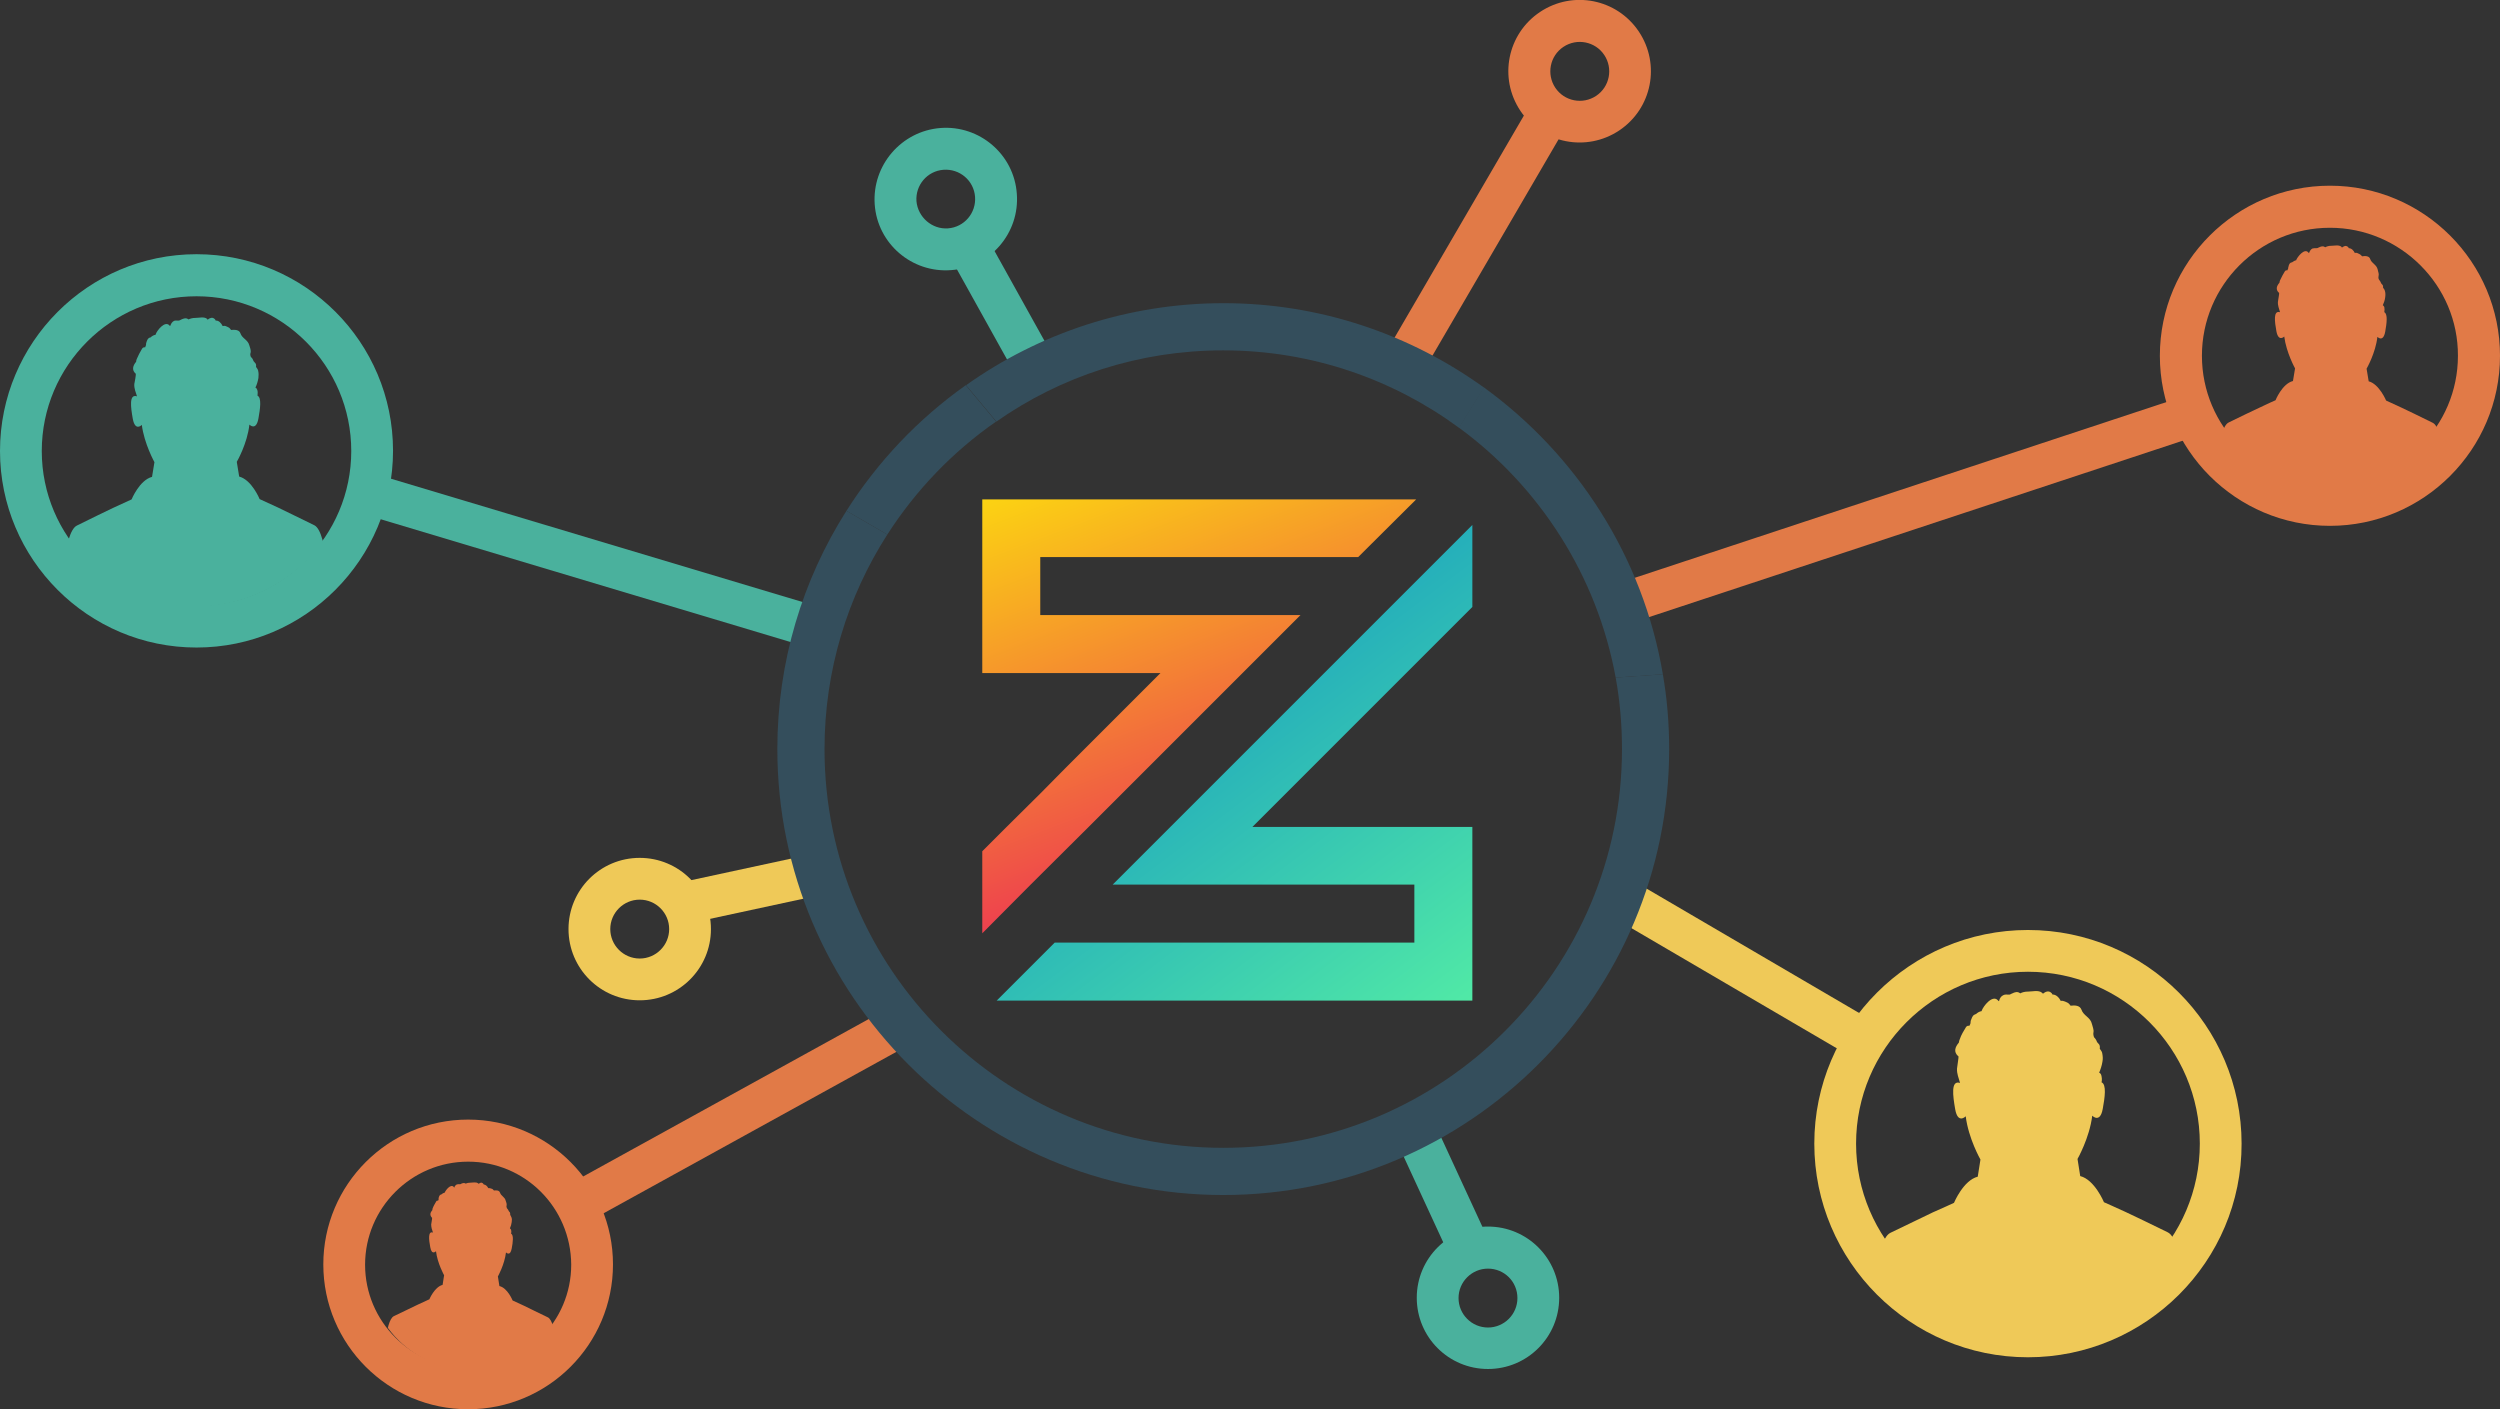 <?xml version="1.0" encoding="utf-8"?>
<!-- Generator: Adobe Illustrator 19.0.0, SVG Export Plug-In . SVG Version: 6.00 Build 0)  -->
<svg version="1.1" id="Layer_1" xmlns="http://www.w3.org/2000/svg" xmlns:xlink="http://www.w3.org/1999/xlink" x="0px" y="0px"
	 viewBox="0 0 832 469" style="enable-background:new 0 0 832 469;" xml:space="preserve">
<rect x="0" y="0" width="832" height="469" fill="#333333" stroke="none"/>
<style type="text/css">
	.st0{fill:#E17A47;}
	.st1{clip-path:url(#XMLID_71_);fill:#E17A47;}
	.st2{fill:#EFC958;}
	.st3{fill:#4AB19D;}
	.st4{fill:#344E5C;}
	.st5{clip-path:url(#XMLID_72_);fill:#4AB19D;}
	.st6{clip-path:url(#XMLID_73_);fill:#E17A47;}
	.st7{clip-path:url(#XMLID_74_);fill:#EFC958;}
	.st8{clip-path:url(#XMLID_75_);fill:url(#XMLID_76_);}
	.st9{clip-path:url(#XMLID_77_);fill:url(#XMLID_78_);}
</style>
<path id="XMLID_57_" class="st0" d="M775.4,175c-31.2,0-56.6-25.4-56.6-56.6c0-31.2,25.4-56.6,56.6-56.6c31.2,0,56.6,25.4,56.6,56.6
	C832,149.6,806.6,175,775.4,175z M775.4,75.8c-23.5,0-42.6,19.1-42.6,42.6c0,23.5,19.1,42.6,42.6,42.6c23.5,0,42.6-19.1,42.6-42.6
	C818.1,95,798.9,75.8,775.4,75.8z"/>
<g id="XMLID_54_">
	<defs>
		<circle id="XMLID_55_" cx="775.8" cy="118.7" r="45.2"/>
	</defs>
	<clipPath id="XMLID_71_">
		<use xlink:href="#XMLID_55_"  style="overflow:visible;"/>
	</clipPath>
	<path id="XMLID_56_" class="st1" d="M776.8,165.8l37-4.8c0,0-0.3-18.5-4.2-20.3c-3.9-1.9-8.3-4.1-10.3-5c-2-0.9-5.2-2.4-5.2-2.4
		s-2.3-5.5-5.8-6.4l-0.7-4.2c0,0,3-5.2,3.6-10.6c0,0,1.9,2,2.6-1.7c0.5-2.8,0.9-5.9-0.3-6.5c0.1-0.6,0.1-1.2,0-1.7
		c-0.1-0.3-0.3-0.5-0.5-0.6l0,0c0.4-0.9,0.7-1.8,0.8-2.7c0.1-0.7,0.1-1.4-0.1-2.1c-0.1-0.4-0.3-0.7-0.6-1c0-0.4,0-0.8-0.2-1
		c-0.2-0.2-0.4-0.4-0.5-0.6c-0.1-0.4-0.4-0.8-0.7-1.2c-0.2-0.4-0.2-0.8-0.1-1.2c0.2-0.7-0.2-1.4-0.3-2.1c-0.4-1.7-2-2-2.5-3.5
		c-0.3-1-1.6-1.1-2.7-0.9c-0.1-0.1-0.2-0.3-0.4-0.4c-0.2-0.3-0.7-0.4-1-0.6c-0.4-0.2-0.7-0.2-1-0.1c-0.4-0.8-1.1-1.6-2-1.6
		c-0.2-0.5-0.8-0.9-1.4-0.7c-0.3,0.1-0.7,0.3-0.9,0.5c-0.1-0.1-0.1-0.2-0.2-0.3c-0.9-0.7-2.3-0.3-3.4-0.3c-0.8,0-1.4,0.2-2,0.5
		c0,0,0,0-0.1-0.1c-0.6-0.4-1.2-0.2-1.9,0.1c-0.4,0.2-0.5,0.3-1,0.3c-0.4,0-0.9,0-1.2,0.1c-0.5,0.2-0.9,0.8-1.1,1.4
		c-0.1,0-0.1,0-0.2,0.1c0-0.1-0.1-0.1-0.1-0.2c-1.3-1.5-3.6,1.5-4,2.5c0,0,0,0,0,0.1c-0.5,0.1-1,0.4-1.4,0.7c-0.1,0-0.3,0.1-0.4,0.1
		c-0.5,0.2-0.7,0.9-0.8,1.4c-0.1,0.2-0.1,0.4-0.1,0.6c-0.1,0.2-0.2,0.4-0.3,0.6c-0.3-0.1-0.6,0-0.8,0.3c-0.6,1-1.1,1.9-1.6,3
		c-0.1,0.3-0.2,0.6-0.2,0.8c-0.9,1-1.4,2.3-0.1,3.4c0.1,0.1-0.4,2.7-0.4,2.9c-0.1,1.3,0.4,2.4,0.7,3.5c-2.3-0.7-1.8,3.1-1.2,6.4
		c0.7,3.6,2.6,1.7,2.6,1.7c0.7,5.4,3.6,10.6,3.6,10.6l-0.7,4.2c-3.6,0.9-5.8,6.4-5.8,6.4s-3.2,1.4-5.2,2.4c-2,0.9-6.5,3.1-10.4,5
		c-3.9,1.9-4.4,20.3-4.4,20.3L776.8,165.8z"/>
</g>
<g id="XMLID_4_">
	<path id="XMLID_51_" class="st2" d="M674.9,451.7c-39.2,0-71.1-31.9-71.1-71.1c0-39.2,31.9-71.1,71.1-71.1
		c39.2,0,71.1,31.9,71.1,71.1C746.1,419.8,714.1,451.7,674.9,451.7z M674.9,323.4c-31.5,0-57.2,25.7-57.2,57.2s25.7,57.2,57.2,57.2
		c31.5,0,57.2-25.7,57.2-57.2S706.5,323.4,674.9,323.4z"/>
	<path id="XMLID_48_" class="st3" d="M65.4,215.5C29.3,215.5,0,186.1,0,150.1C0,114,29.3,84.6,65.4,84.6c36.1,0,65.4,29.3,65.4,65.4
		C130.8,186.1,101.5,215.5,65.4,215.5z M65.4,98.6c-28.4,0-51.5,23.1-51.5,51.5c0,28.4,23.1,51.5,51.5,51.5s51.5-23.1,51.5-51.5
		C116.9,121.7,93.8,98.6,65.4,98.6z"/>
	<path id="XMLID_45_" class="st0" d="M155.8,469c-26.6,0-48.2-21.6-48.2-48.2c0-26.6,21.6-48.2,48.2-48.2s48.2,21.6,48.2,48.2
		C204,447.4,182.4,469,155.8,469z M155.8,386.6c-18.9,0-34.3,15.4-34.3,34.3c0,18.9,15.4,34.3,34.3,34.3c18.9,0,34.3-15.4,34.3-34.3
		C190,401.9,174.7,386.6,155.8,386.6z"/>
	<path id="XMLID_42_" class="st2" d="M212.9,332.9c-13.1,0-23.7-10.6-23.7-23.7c0-13.1,10.6-23.7,23.7-23.7
		c13.1,0,23.7,10.6,23.7,23.7C236.6,322.3,226,332.9,212.9,332.9z M212.9,299.4c-5.4,0-9.8,4.4-9.8,9.8c0,5.4,4.4,9.8,9.8,9.8
		c5.4,0,9.8-4.4,9.8-9.8C222.7,303.8,218.3,299.4,212.9,299.4z"/>
	<path id="XMLID_39_" class="st3" d="M495.2,455.6c-13.1,0-23.7-10.6-23.7-23.7c0-13.1,10.6-23.7,23.7-23.7
		c13.1,0,23.7,10.6,23.7,23.7C518.9,445,508.3,455.6,495.2,455.6z M495.2,422.2c-5.4,0-9.8,4.4-9.8,9.8c0,5.4,4.4,9.8,9.8,9.8
		c5.4,0,9.8-4.4,9.8-9.8C505,426.5,500.6,422.2,495.2,422.2z"/>
	
		<rect id="XMLID_38_" x="532.3" y="315.5" transform="matrix(0.863 0.505 -0.505 0.863 242.309 -248.648)" class="st2" width="94.7" height="13.9"/>
	
		<rect id="XMLID_37_" x="624.5" y="71" transform="matrix(0.314 0.95 -0.95 0.314 595.065 -482.659)" class="st0" width="13.9" height="198.7"/>
	
		<rect id="XMLID_36_" x="118.8" y="179.8" transform="matrix(0.958 0.287 -0.287 0.958 61.988 -48.798)" class="st3" width="156.8" height="13.9"/>
	
		<rect id="XMLID_35_" x="242.8" y="272.7" transform="matrix(0.211 0.978 -0.978 0.211 486.161 -10.852)" class="st2" width="13.9" height="46.1"/>
	
		<rect id="XMLID_34_" x="239.1" y="308.8" transform="matrix(0.483 0.876 -0.876 0.483 451.909 -23.752)" class="st0" width="14" height="124"/>
	
		<rect id="XMLID_33_" x="457.5" y="388.1" transform="matrix(0.419 0.908 -0.908 0.419 637.305 -206.03)" class="st3" width="44.3" height="14"/>
	<path id="XMLID_30_" class="st3" d="M313,42.6c13-1,24.5,8.8,25.4,21.9c1,13-8.8,24.5-21.9,25.4c-13,1-24.5-8.8-25.4-21.9
		C290.2,55,300,43.6,313,42.6z M315.5,76c5.4-0.4,9.4-5.1,9-10.5c-0.4-5.4-5.1-9.4-10.5-9c-5.4,0.4-9.4,5.1-9,10.5
		C305.5,72.3,310.2,76.4,315.5,76z"/>
	
		<rect id="XMLID_29_" x="310.9" y="94.9" transform="matrix(-0.486 -0.874 0.874 -0.486 406.014 442.365)" class="st3" width="44.3" height="13.9"/>
	<path id="XMLID_26_" class="st0" d="M545.4,10.5c7.3,10.9,4.4,25.6-6.5,32.9c-10.9,7.3-25.6,4.4-32.9-6.5
		c-7.3-10.9-4.4-25.6,6.5-32.9C523.4-3.3,538.1-0.4,545.4,10.5z M517.6,29.2c3,4.5,9.1,5.7,13.6,2.7c4.5-3,5.7-9.1,2.7-13.6
		c-3-4.5-9.1-5.7-13.6-2.7C515.8,18.6,514.6,24.7,517.6,29.2z"/>
	<polygon id="XMLID_25_" class="st0" points="521.3,41.9 473.6,123.7 461.7,116.5 509.4,34.6 	"/>
	<path id="XMLID_24_" class="st4" d="M537.7,225.5l15.7-1.1c-6.6-39.1-28.7-73.1-59.6-95.5l-8.3,13.4
		C512.4,162,531.5,191.6,537.7,225.5z"/>
	<path id="XMLID_23_" class="st4" d="M407.1,116.6c29.3,0,56.5,9.6,78.5,25.8l8.3-13.4c-24.4-17.6-54.4-28.1-86.7-28.1
		c-31.9,0-61.5,10.1-85.7,27.3l10.1,12.1C353,125.3,379,116.6,407.1,116.6z"/>
	<path id="XMLID_22_" class="st4" d="M331.5,140.3l-10.1-12.1c-15.8,11.2-29.3,25.4-39.7,41.8l13.6,7.9
		C304.8,163.1,317.1,150.3,331.5,140.3z"/>
	<path id="XMLID_21_" class="st4" d="M553.4,224.4l-15.7,1.1c1.4,7.7,2.1,15.7,2.1,23.8c0,73.2-59.5,132.7-132.7,132.7
		c-73.2,0-132.7-59.5-132.7-132.7c0-26.3,7.7-50.8,20.9-71.4l-13.6-7.9c-14.6,23-23,50.2-23,79.3c0,81.8,66.6,148.4,148.4,148.4
		c81.8,0,148.4-66.6,148.4-148.4C555.5,240.8,554.8,232.5,553.4,224.4z"/>
	<g id="XMLID_18_">
		<defs>
			<circle id="XMLID_19_" cx="64.9" cy="149" r="52.9"/>
		</defs>
		<clipPath id="XMLID_72_">
			<use xlink:href="#XMLID_19_"  style="overflow:visible;"/>
		</clipPath>
		<path id="XMLID_20_" class="st5" d="M66.2,204.2l43.3-5.6c0,0-0.4-21.6-4.9-23.8c-4.6-2.2-9.7-4.8-12.1-5.9
			c-2.4-1.1-6.1-2.8-6.1-2.8s-2.6-6.4-6.8-7.5l-0.8-4.9c0,0,3.5-6,4.2-12.4c0,0,2.2,2.3,3-2c0.6-3.3,1.1-7-0.3-7.6
			c0.1-0.7,0.1-1.5-0.1-2c-0.1-0.3-0.3-0.6-0.6-0.7l0,0c0.5-1,0.8-2.1,1-3.2c0.1-0.9,0.1-1.6-0.1-2.5c-0.1-0.4-0.4-0.8-0.7-1.2
			c0.1-0.5,0-1-0.2-1.2c-0.2-0.2-0.4-0.5-0.6-0.7c-0.2-0.5-0.4-1-0.9-1.4c-0.2-0.5-0.3-0.9-0.1-1.4c0.2-0.8-0.2-1.7-0.4-2.4
			c-0.5-2-2.4-2.3-3-4.1c-0.4-1.2-1.9-1.2-3.1-1.1c-0.1-0.2-0.3-0.3-0.4-0.5c-0.2-0.3-0.8-0.5-1.2-0.7c-0.4-0.2-0.8-0.2-1.2-0.1
			c-0.5-1-1.3-1.9-2.3-1.8c-0.2-0.6-0.9-1.1-1.6-0.9c-0.4,0.1-0.8,0.3-1.1,0.6c-0.1-0.1-0.1-0.2-0.2-0.3c-1-0.8-2.7-0.3-3.9-0.3
			c-0.9,0-1.6,0.2-2.3,0.5c0,0,0,0-0.1-0.1c-0.7-0.5-1.5-0.2-2.2,0.1c-0.5,0.2-0.6,0.4-1.1,0.4c-0.5,0-1-0.1-1.4,0.1
			c-0.6,0.3-1,0.9-1.2,1.6c-0.1,0-0.1,0-0.2,0.1c0-0.1-0.1-0.2-0.1-0.2c-1.5-1.7-4.2,1.7-4.6,3c0,0,0,0,0,0.1
			c-0.6,0.1-1.2,0.4-1.7,0.9c-0.2,0-0.3,0.1-0.4,0.1c-0.6,0.3-0.8,1-1,1.6c-0.1,0.2-0.1,0.5-0.1,0.8c-0.1,0.3-0.2,0.5-0.3,0.8
			c-0.3-0.1-0.7,0-1,0.4c-0.7,1.2-1.3,2.3-1.8,3.5c-0.1,0.3-0.2,0.6-0.2,0.9c-1,1.2-1.6,2.7-0.1,4c0.1,0.1-0.4,3.2-0.5,3.4
			c-0.1,1.5,0.5,2.8,0.9,4.1c-2.7-0.9-2.1,3.6-1.4,7.5c0.8,4.3,3,2,3,2c0.8,6.3,4.2,12.4,4.2,12.4l-0.8,4.9
			c-4.2,1.1-6.8,7.5-6.8,7.5s-3.7,1.7-6.1,2.8c-2.4,1.1-7.6,3.7-12.1,5.9c-4.6,2.2-5.2,23.8-5.2,23.8L66.2,204.2z"/>
	</g>
	<g id="XMLID_15_">
		<defs>
			<circle id="XMLID_16_" cx="156.8" cy="421.7" r="34.3"/>
		</defs>
		<clipPath id="XMLID_73_">
			<use xlink:href="#XMLID_16_"  style="overflow:visible;"/>
		</clipPath>
		<path id="XMLID_17_" class="st6" d="M157.5,457.4l28-3.6c0,0-0.2-14-3.2-15.4c-3-1.4-6.3-3.1-7.8-3.8c-1.5-0.7-3.9-1.8-3.9-1.8
			s-1.7-4.2-4.4-4.8l-0.5-3.2c0,0,2.2-3.9,2.7-8c0,0,1.4,1.5,1.9-1.3c0.4-2.1,0.7-4.5-0.2-4.9c0.1-0.5,0.1-0.9,0-1.3
			c-0.1-0.2-0.2-0.4-0.4-0.5l0,0c0.3-0.7,0.5-1.3,0.6-2.1c0.1-0.6,0.1-1.1-0.1-1.6c-0.1-0.3-0.3-0.5-0.4-0.8c0-0.3,0-0.6-0.1-0.8
			c-0.1-0.1-0.3-0.3-0.4-0.5c-0.1-0.3-0.3-0.6-0.6-0.9c-0.1-0.3-0.2-0.6-0.1-0.9c0.1-0.5-0.1-1.1-0.3-1.6c-0.3-1.3-1.5-1.5-1.9-2.7
			c-0.3-0.8-1.2-0.8-2-0.7c-0.1-0.1-0.2-0.2-0.3-0.3c-0.1-0.2-0.5-0.3-0.8-0.4c-0.3-0.1-0.5-0.1-0.8-0.1c-0.3-0.6-0.9-1.2-1.5-1.2
			c-0.2-0.4-0.6-0.7-1-0.6c-0.3,0.1-0.5,0.2-0.7,0.4c0-0.1-0.1-0.1-0.2-0.2c-0.7-0.5-1.8-0.2-2.6-0.2c-0.6,0-1.1,0.1-1.5,0.3
			c0,0,0,0,0,0c-0.5-0.3-0.9-0.2-1.4,0c-0.3,0.1-0.4,0.3-0.7,0.2c-0.3,0-0.7,0-0.9,0.1c-0.4,0.2-0.7,0.6-0.8,1c0,0-0.1,0-0.1,0
			c0-0.1-0.1-0.1-0.1-0.2c-1-1.1-2.7,1.1-3,1.9c0,0,0,0,0,0c-0.4,0.1-0.8,0.3-1.1,0.6c-0.1,0-0.2,0.1-0.3,0.1
			c-0.4,0.2-0.5,0.7-0.6,1c0,0.2-0.1,0.3,0,0.5c-0.1,0.2-0.1,0.3-0.2,0.5c-0.2-0.1-0.5,0-0.6,0.2c-0.4,0.7-0.9,1.5-1.2,2.3
			c-0.1,0.2-0.1,0.4-0.1,0.6c-0.7,0.8-1,1.7-0.1,2.6c0.1,0.1-0.3,2-0.3,2.2c0,1,0.3,1.8,0.6,2.7c-1.7-0.6-1.4,2.3-0.9,4.9
			c0.5,2.8,1.9,1.3,1.9,1.3c0.5,4.1,2.7,8,2.7,8l-0.5,3.2c-2.7,0.7-4.4,4.8-4.4,4.8s-2.4,1.1-3.9,1.8c-1.5,0.7-4.9,2.4-7.9,3.8
			c-3,1.4-3.3,15.4-3.3,15.4L157.5,457.4z"/>
	</g>
	<g id="XMLID_12_">
		<defs>
			<circle id="XMLID_13_" cx="675.3" cy="380.1" r="61.7"/>
		</defs>
		<clipPath id="XMLID_74_">
			<use xlink:href="#XMLID_13_"  style="overflow:visible;"/>
		</clipPath>
		<path id="XMLID_14_" class="st7" d="M676.8,444.3l50.4-6.5c0,0-0.4-25.2-5.8-27.7c-5.3-2.6-11.3-5.5-14.1-6.8
			c-2.8-1.3-7.1-3.2-7.1-3.2s-3.1-7.5-7.9-8.7l-0.9-5.7c0,0,4-7,4.9-14.4c0,0,2.6,2.7,3.5-2.3c0.7-3.8,1.3-8.1-0.4-8.8
			c0.2-0.8,0.1-1.7-0.1-2.4c-0.1-0.4-0.4-0.7-0.7-0.8l0,0c0.5-1.2,0.9-2.4,1.1-3.7c0.2-1,0.1-1.9-0.1-2.9c-0.1-0.5-0.5-0.9-0.8-1.4
			c0.1-0.6,0-1.1-0.2-1.4c-0.2-0.3-0.5-0.5-0.7-0.8c-0.2-0.6-0.5-1.1-1-1.6c-0.2-0.5-0.3-1.1-0.2-1.6c0.2-0.9-0.3-1.9-0.5-2.8
			c-0.5-2.3-2.8-2.7-3.5-4.8c-0.5-1.4-2.2-1.5-3.6-1.3c-0.2-0.2-0.3-0.4-0.5-0.6c-0.3-0.4-1-0.6-1.4-0.8c-0.5-0.2-0.9-0.3-1.4-0.2
			c-0.5-1.1-1.6-2.2-2.7-2.1c-0.3-0.7-1.1-1.2-1.9-1c-0.5,0.1-0.9,0.4-1.3,0.7c-0.1-0.1-0.2-0.2-0.3-0.3c-1.2-1-3.2-0.4-4.6-0.4
			c-1.1,0-1.9,0.2-2.7,0.6c0,0,0-0.1-0.1-0.1c-0.8-0.6-1.7-0.3-2.5,0.1c-0.6,0.2-0.7,0.5-1.3,0.4c-0.5,0-1.2-0.1-1.7,0.2
			c-0.7,0.3-1.2,1-1.4,1.9c-0.1,0-0.2,0.1-0.2,0.1c0-0.1-0.1-0.2-0.2-0.3c-1.8-2-4.9,2-5.4,3.5c0,0,0,0,0,0.1
			c-0.7,0.1-1.4,0.5-1.9,1c-0.2,0-0.4,0.1-0.5,0.2c-0.7,0.3-0.9,1.2-1.2,1.9c-0.1,0.3-0.1,0.6-0.1,0.9c-0.1,0.3-0.2,0.6-0.4,0.9
			c-0.4-0.1-0.8,0-1.1,0.4c-0.8,1.3-1.6,2.6-2.1,4.1c-0.2,0.4-0.2,0.8-0.3,1.1c-1.2,1.4-1.9,3.1-0.1,4.6c0.1,0.1-0.5,3.7-0.5,4
			c-0.1,1.8,0.6,3.2,1,4.8c-3.1-1-2.4,4.2-1.6,8.8c0.9,5,3.5,2.3,3.5,2.3c0.9,7.4,4.9,14.4,4.9,14.4l-0.9,5.7
			c-4.8,1.2-7.9,8.7-7.9,8.7s-4.3,2-7.1,3.2c-2.8,1.3-8.8,4.3-14.1,6.8c-5.3,2.6-6,27.7-6,27.7L676.8,444.3z"/>
	</g>
	<g id="XMLID_5_">
		<g id="XMLID_9_">
			<defs>
				<polygon id="XMLID_10_" points="346.2,185.4 424.8,185.4 452,185.4 471.3,166.2 444.1,166.2 346.2,166.2 326.9,166.2 
					326.9,185.4 326.9,204.7 326.9,224 346.2,224 386.2,224 354.3,255.9 346.2,264.1 335,275.2 326.9,283.3 326.9,294.4 
					326.9,310.6 343,294.4 362.3,275.2 381.6,255.9 413.5,224 432.8,204.7 405.5,204.7 346.2,204.7 				"/>
			</defs>
			<clipPath id="XMLID_75_">
				<use xlink:href="#XMLID_10_"  style="overflow:visible;"/>
			</clipPath>
			<linearGradient id="XMLID_76_" gradientUnits="userSpaceOnUse" x1="430.213" y1="319.876" x2="349.669" y2="108.912">
				<stop  offset="0" style="stop-color:#EA0E63"/>
				<stop  offset="0.288" style="stop-color:#F05745"/>
				<stop  offset="0.782" style="stop-color:#FBCF14"/>
				<stop  offset="1" style="stop-color:#FFFF00"/>
			</linearGradient>
			<rect id="XMLID_11_" x="326.9" y="166.2" class="st8" width="144.4" height="144.4"/>
		</g>
		<g id="XMLID_6_">
			<defs>
				<polygon id="XMLID_7_" points="351,313.7 331.7,333 359,333 386.2,333 413.5,333 440.7,333 470.7,333 490,333 490,313.7 
					490,294.4 490,283.7 490,275.2 471.3,275.2 444,275.2 416.8,275.2 416.8,275.2 468,224 487.3,204.7 490,202 490,185.4 
					490,174.7 479.3,185.4 460,204.7 440.7,224 389.5,275.2 370.3,294.4 397.5,294.4 397.5,294.4 424.8,294.4 452,294.4 
					470.7,294.4 470.7,313.7 460,313.7 432.7,313.7 405.5,313.7 378.2,313.7 				"/>
			</defs>
			<clipPath id="XMLID_77_">
				<use xlink:href="#XMLID_7_"  style="overflow:visible;"/>
			</clipPath>
			<linearGradient id="XMLID_78_" gradientUnits="userSpaceOnUse" x1="350.784" y1="174.236" x2="500.788" y2="372.991">
				<stop  offset="0" style="stop-color:#0888C8"/>
				<stop  offset="1" style="stop-color:#5EFBA0"/>
			</linearGradient>
			<rect id="XMLID_8_" x="331.7" y="174.7" class="st9" width="158.3" height="158.3"/>
		</g>
	</g>
</g>
</svg>
